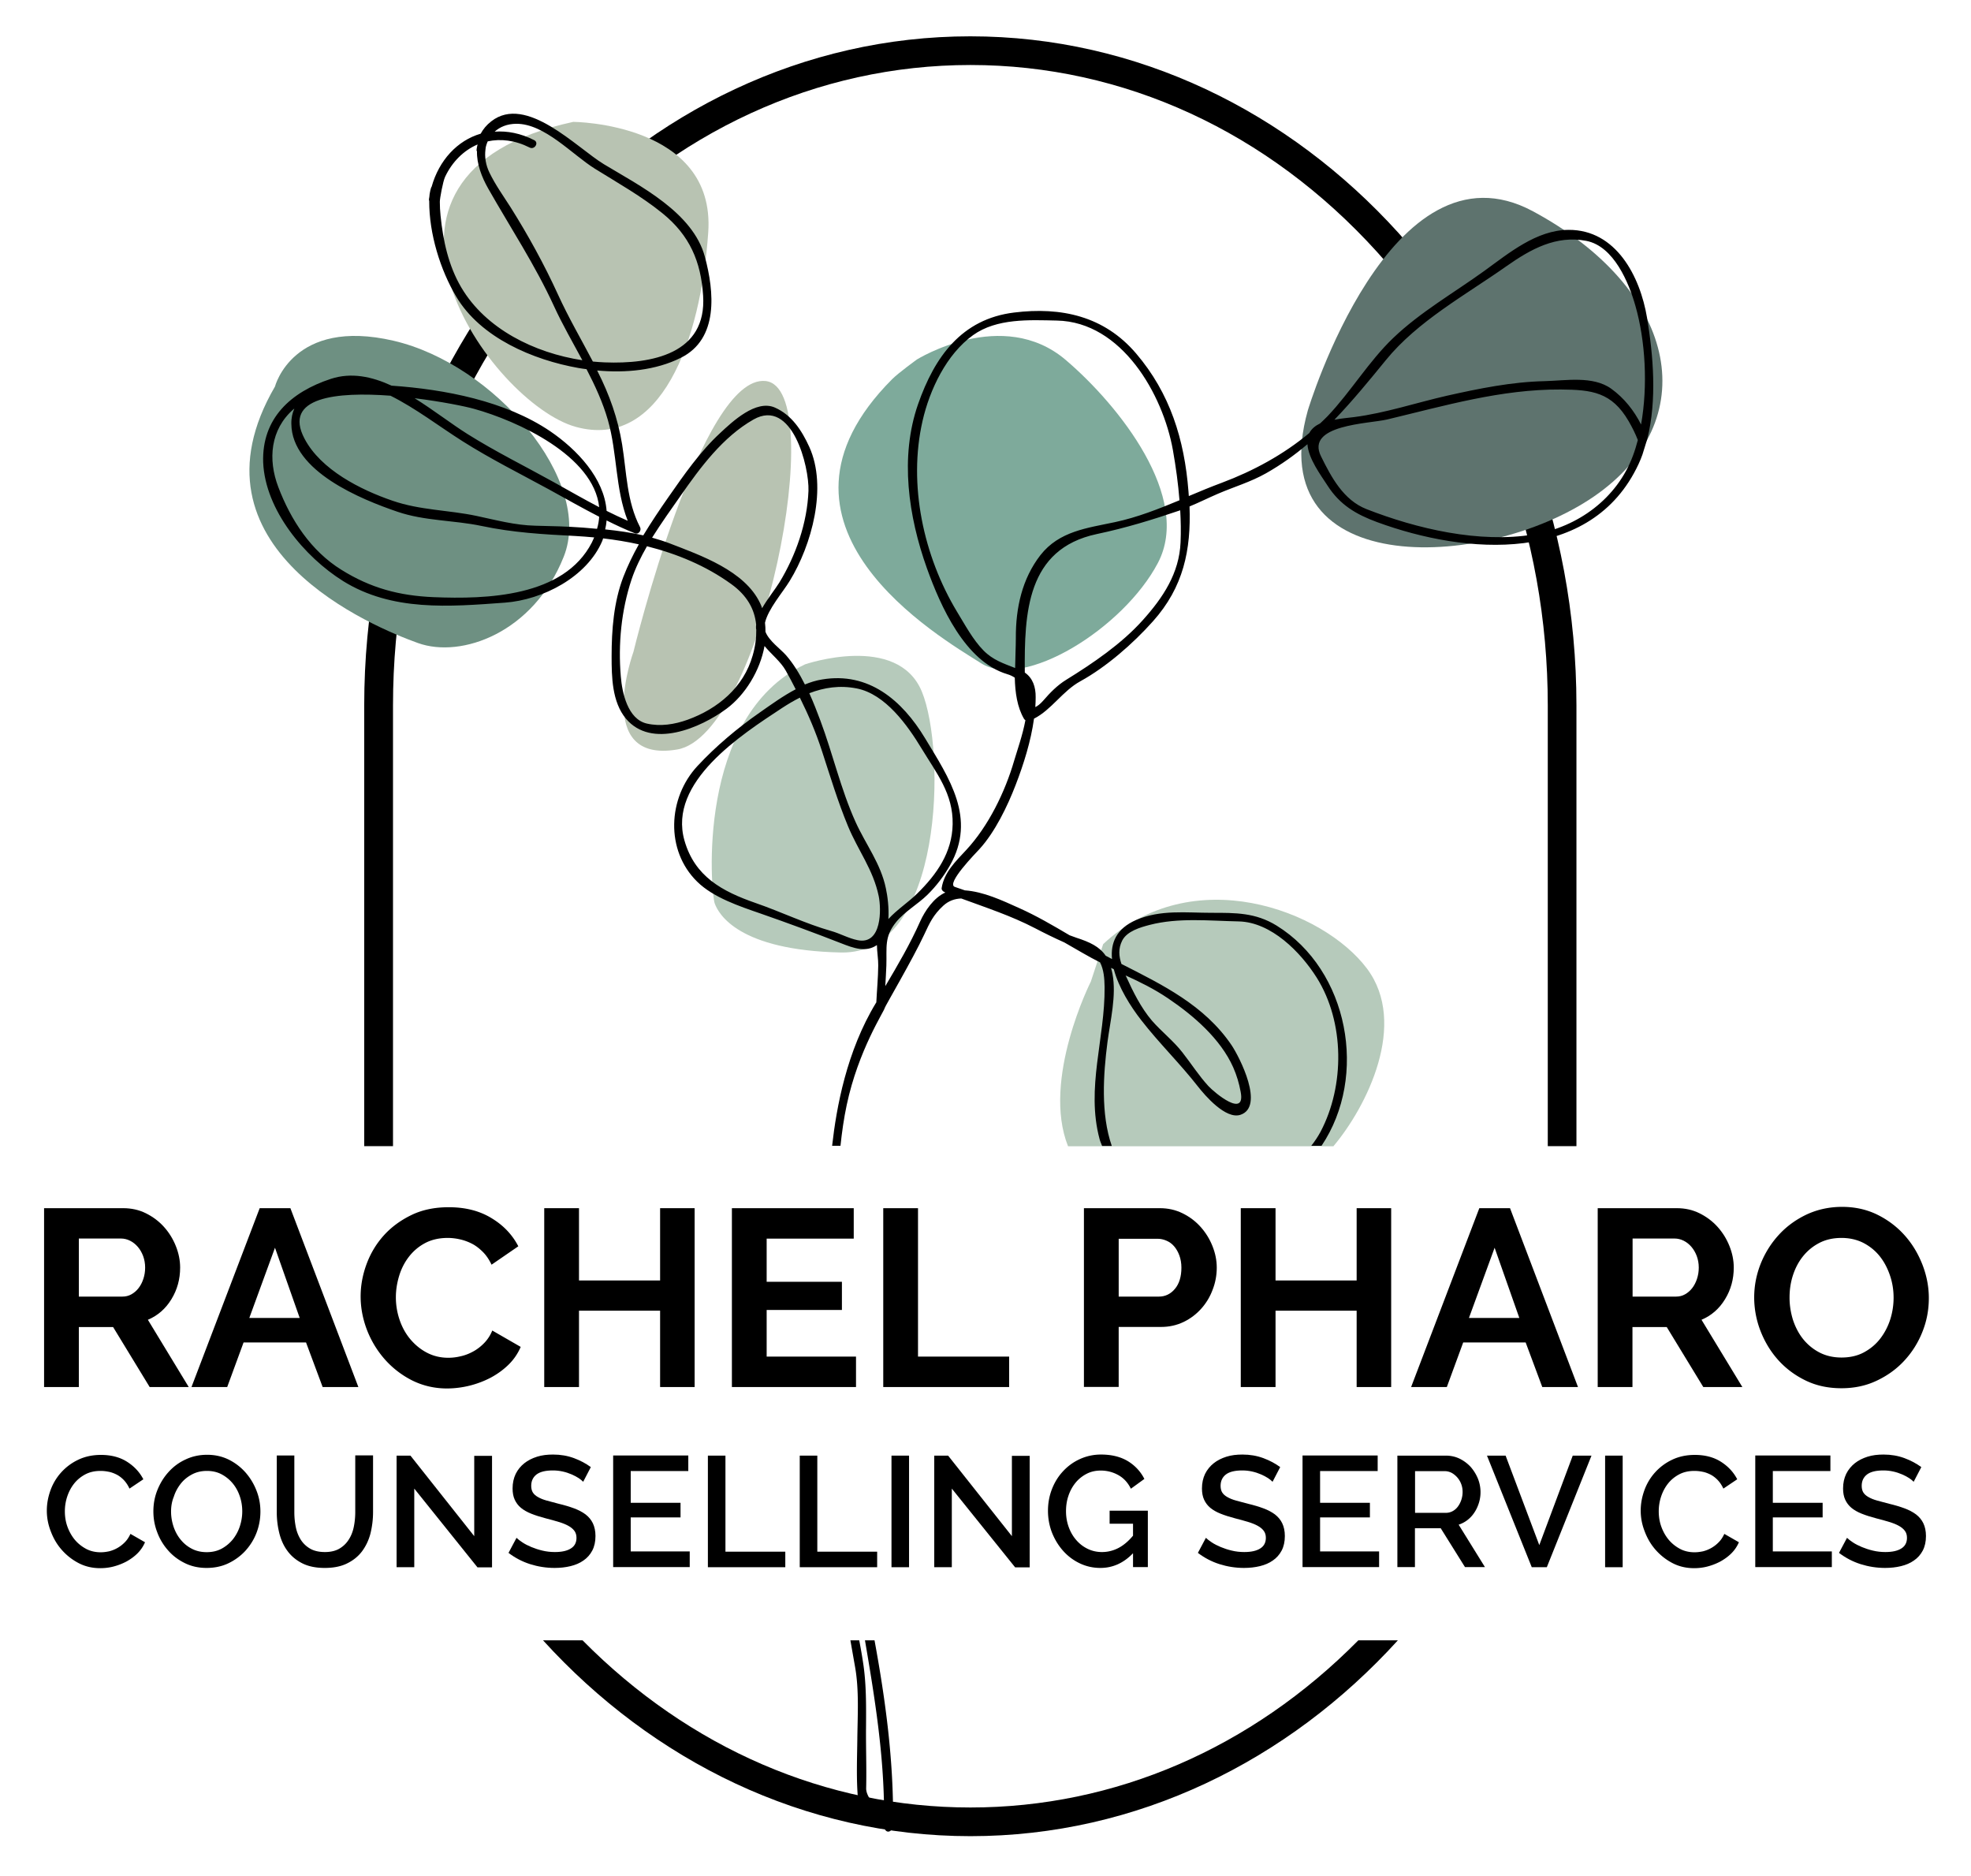 <?xml version="1.0" encoding="UTF-8"?>
<svg data-bbox="3.69 3.04 157.78 150.64" viewBox="0 0 165 157" xmlns="http://www.w3.org/2000/svg" data-type="color">
    <g>
        <path d="M32.9 95.93V59.04c0-14.3 5.07-27.77 14.28-37.94C56.34 11 68.43 5.44 81.24 5.44c12.81 0 24.9 5.56 34.05 15.66 9.21 10.16 14.28 23.64 14.28 37.94v36.89h2.4V59.04c0-30.8-22.83-56-50.74-56s-50.74 25.2-50.74 56v36.89h2.41z" fill="#000000" data-color="1"/>
        <path d="M113.71 137.29c-8.94 9.04-20.38 13.99-32.47 13.99-12.08 0-23.53-4.95-32.47-13.99h-3.31c9.19 10.11 21.85 16.39 35.78 16.39s26.59-6.28 35.78-16.39h-3.31z" fill="#000000" data-color="1"/>
        <path d="M111.63 95.93c2.78-3.3 6.27-10.25 2.8-14.87-3.69-4.91-14.63-9.01-22.08-2.04l-1.03 3.13s-4.14 8.2-1.91 13.79h22.22z" fill="#b6cabb" data-color="2"/>
        <path d="M109.48 34.36s6.93-23.1 18.86-16.67 14.35 17.11 5.51 23.57-28.42 7.56-24.37-6.9z" fill="#5e736e" data-color="3"/>
        <path d="M76.77 30.08s7.17-4.45 12.45.05c4.47 3.81 10.59 11.52 7.71 16.99s-11.23 10.66-14.8 8.39C78.71 53.34 62.46 44 74.68 31.74c.55-.55 2.09-1.66 2.09-1.66z" fill="#7eaa9b" data-color="4"/>
        <path d="M53.03 54.55s5.64-23.23 11.06-22.66c5.42.58-.33 29.64-7.4 30.84-7.07 1.2-3.66-8.18-3.66-8.18z" fill="#b8c3b2" data-color="5"/>
        <path d="M47.99 10.2s11.93.07 11.3 9.24c-.63 9.17-4 18.23-11.08 16.29s-20.76-21.08-.22-25.53z" fill="#b8c3b2" data-color="5"/>
        <path d="M23.02 32.35s1.49-5.79 9.93-3.83S49.73 40.25 47.19 46.6c-2.53 6.35-8.55 8.53-12.2 7.22-3.65-1.31-19.86-7.93-11.97-21.47z" fill="#6e9082" data-color="6"/>
        <path d="M67.4 55.6s7.73-2.64 9.77 2.28c2.04 4.92 1.81 22.02-6.76 21.84s-10.25-3.2-10.58-4.11c-.32-.91-1.62-15.63 7.57-20.01z" fill="#b6cabb" data-color="2"/>
        <path d="M73.21 137.29h-.8c.83 4.86 1.61 9.68 1.6 14.67-.69-.73-1.52-1.56-1.5-2.3.04-1.75-.03-3.49-.01-5.24.01-1.69.02-3.41-.22-5.08-.1-.68-.22-1.37-.35-2.05h-.74l.39 2.22c.35 1.95.21 4.1.19 6.07-.02 1.61-.09 3.31.05 4.91.03.3.32.52.53.71.69.62 1.22 1.24 1.77 1.97.26.34.71-.06.57-.41a.36.36 0 0 0 .07-.19c.06-5.15-.62-10.22-1.55-15.28z" fill="#000000" data-color="1"/>
        <path d="M28.7 48.62c4.13 2.57 8.91 2.16 13.56 1.82 3.16-.23 6.87-2.13 8.16-5.17.03-.07.05-.14.07-.21 1.01.12 2.01.28 2.99.5-.5.89-.94 1.8-1.3 2.73-.8 2.09-.98 4.42-.98 6.63 0 1.72.03 3.83 1.2 5.23 2.14 2.55 6.24.78 8.42-.83 1.55-1.15 2.81-3.18 3.18-5.25.58.7 1.36 1.31 1.78 2.06.29.52.57 1.04.83 1.56-1.07.56-2.07 1.29-3.03 1.96-1.85 1.29-3.67 2.82-5.2 4.47-2.47 2.66-2.7 7.04-.02 9.67 1.36 1.34 3.55 2.06 5.31 2.67 2.27.79 4.52 1.62 6.75 2.49 1.02.4 2.06.79 2.99.15.01.59.12 1.21.11 1.71-.01 1.03-.11 2.06-.16 3.09-.01.01-.02.03-.03.04-2.46 4.05-3.31 8.75-3.67 11.96h.7c.12-1.14.28-2.28.52-3.41.97-4.6 3.17-7.9 3.18-8.12 0-.09 2.36-4.11 3.3-6.13.47-1.01.77-1.67 1.61-2.44.45-.41.96-.58 1.5-.6 2.09.77 4.18 1.45 6.18 2.49.8.42 1.62.82 2.45 1.19.51.29 1.02.58 1.53.88.48.28.97.54 1.46.79.31.6.37 1.34.38 2.07.04 4.3-1.57 8.43-.42 12.72.05.2.14.38.21.57h.81c-.93-2.68-.71-5.99-.36-8.69.24-1.81.76-3.89.42-5.71-.03-.18-.08-.34-.12-.5.08.04.16.08.23.11.4 1.53 1.4 3.12 2.3 4.27 1.49 1.92 3.23 3.61 4.73 5.53.61.78 2.33 2.78 3.56 2.39 2.07-.67-.06-4.83-.73-5.83-2.27-3.35-5.78-5.05-9.22-6.8-.21-.63-.28-1.27.06-1.95.4-.8 1.54-1.12 2.31-1.32 2.39-.62 5-.34 7.45-.29 2.72.06 5.18 2.57 6.53 4.71 2.34 3.73 2.35 9.04.32 12.89-.22.41-.48.8-.78 1.18h.86c3.92-5.83 2.27-14.7-3.76-18.43-1.77-1.09-3.43-1.07-5.44-1.07-2.12 0-4.29-.28-6.32.6-1.66.72-2.15 1.93-2.02 3.27-.18-.09-.35-.18-.53-.28-.52-.76-1.32-1.14-2.47-1.51-.18-.06-.36-.13-.55-.2-1.39-.82-2.77-1.63-4.25-2.29-1.4-.63-2.95-1.36-4.52-1.47-.28-.1-.56-.19-.84-.29-.76-.27 1.77-2.84 2.06-3.16 1.3-1.42 2.35-3.59 3.04-5.39.66-1.71 1.27-3.64 1.53-5.53 1.46-.74 2.4-2.32 3.88-3.13 2.18-1.2 4.41-3.15 6.07-5.01 2.57-2.87 3.2-5.98 3.07-9.62.8-.33 1.58-.72 2.37-1.06 1.37-.59 2.73-.98 4.04-1.72 1.27-.72 2.41-1.54 3.46-2.43.08 1.21 1.12 2.59 1.68 3.46 1.04 1.62 2.39 2.41 4.15 3.06 7.45 2.74 17.97 3.57 21.89-4.86.12-.25.22-.51.32-.78l.41-1.32c.82-3.25.5-7.02-.02-10.14-.58-3.48-2.6-7.38-6.57-7.36-2.69.01-5.01 1.96-7.06 3.44-2.55 1.84-5.34 3.43-7.62 5.61-2.05 1.96-3.54 4.49-5.5 6.55-.2.21-.41.4-.62.6-.39.19-.71.44-.9.8-2.16 1.81-4.72 3.19-7.31 4.16-.94.35-1.86.73-2.78 1.12l-.03-.4c-.34-4.34-1.54-8.2-4.38-11.53-2.67-3.13-6.26-3.92-10.22-3.43-4.39.54-6.65 3.7-8.04 7.68-1.54 4.43-.8 9.39.74 13.71 1.14 3.18 3.2 7.83 6.74 8.88.24.07.44.17.62.29.03 1.24.2 2.46.77 3.44.03.05.07.09.12.12-.23 1.24-.68 2.5-.94 3.38-.76 2.62-2.16 5.5-4.04 7.51-.86.92-1.83 1.86-2.03 3.15-.03.17.12.3.26.36.02.01.04.01.05.02-.97.43-1.72 1.55-2.11 2.42-.83 1.87-1.87 3.65-2.92 5.42.03-.58.07-1.15.09-1.73.05-1.52-.2-2.39.83-3.65.71-.87 1.82-1.49 2.62-2.28.74-.73 1.37-1.56 1.88-2.46 2.23-3.93-.07-7.29-2.09-10.63-1.93-3.2-4.74-5.57-8.62-4.92-.5.08-.98.23-1.44.42-.45-.9-.97-1.75-1.58-2.45-.49-.55-1.43-1.2-1.72-1.96 0-.26-.01-.51-.04-.76.27-1.16 1.48-2.53 2.07-3.5 1.84-3 3.17-7.84 1.64-11.21-.63-1.38-1.47-2.68-2.89-3.3-1.58-.69-3.56 1.19-4.58 2.14-1.67 1.54-3.04 3.52-4.34 5.38-.72 1.03-1.43 2.09-2.09 3.18-1.05-.24-2.12-.39-3.19-.5.06-.25.1-.5.12-.75.78.39 1.57.76 2.38 1.08.31.12.56-.26.42-.52-1.12-2.16-1.12-4.57-1.5-6.92-.35-2.17-1.07-4.18-2.06-6.13l-.03-.06c2.38.22 4.9-.01 7-1.06 3.19-1.58 2.8-5.54 2.02-8.45-1-3.72-5.43-5.93-8.45-7.75-2.27-1.37-6.51-5.89-9.44-3.59-.4.31-.68.66-.88 1.03-1.95.57-3.49 2.22-4.11 4.45-.05 0-.18.56-.19.85l-.03.17c-.01.06 0 .12.02.16-.01 2.77.94 5.78 2.25 7.99 2.05 3.47 6.46 5.32 10.24 5.99.22.04.45.07.68.1.71 1.37 1.36 2.77 1.79 4.27.79 2.76.61 5.75 1.66 8.42-.6-.26-1.19-.54-1.77-.83-.2-2.73-2.47-5.13-4.73-6.67-3.74-2.53-8.8-3.5-13.27-3.81-1.65-.76-3.37-1.13-5.08-.57-3.36 1.1-5.79 3.31-5.67 6.99.17 4.01 3.49 7.93 6.67 9.92zm69.07 34.93c2.14 1.44 4.41 3.4 5.47 5.79.29.66.49 1.33.62 2.04.43 2.25-2.16.1-2.7-.48-.8-.87-1.44-1.88-2.17-2.81-.74-.96-1.76-1.75-2.56-2.67-.92-1.08-1.58-2.42-2.16-3.7-.01-.03-.03-.06-.04-.08 1.23.56 2.42 1.15 3.54 1.91zM116 30.16c2.67-3.29 6.71-5.48 10.14-7.9 2.01-1.41 4.13-2.59 6.66-2.1 2.3.45 3.56 3.5 4.11 5.45.83 2.9 1.05 6.66.47 9.92-.59-1.17-1.42-2.22-2.49-2.99-1.53-1.11-3.84-.68-5.58-.64-2.76.06-5.5.62-8.18 1.22-2.59.59-5.14 1.45-7.78 1.79-.44.06-1.04.1-1.64.22 1.5-1.56 2.87-3.23 4.29-4.97zm.12 4.95c4.82-1.15 9.54-2.54 14.54-2.51 2.59.02 4.26.21 5.68 2.65.3.52.56 1.04.77 1.58-.12.45-.25.89-.41 1.31-1.33 3.58-4.6 5.97-8.3 6.59-4.55.76-9.79-.47-14.01-2.12-1.93-.76-2.94-2.67-3.8-4.41-1.33-2.66 3.99-2.73 5.53-3.09zM85.04 53.38c0 .78-.05 1.65-.06 2.53-.96-.38-1.85-.66-2.64-1.46-.89-.9-1.57-2.18-2.23-3.26-2.8-4.65-4.1-10.63-2.88-15.96.6-2.62 2-5.58 4.23-7.18 1.98-1.42 4.72-1.27 7.02-1.22 5.43.11 8.88 6.18 9.71 10.85.25 1.42.44 2.8.55 4.19-1.76.73-3.52 1.43-5.4 1.83-2.34.5-4.66.75-6.24 2.76-1.55 2-2.07 4.44-2.06 6.92zm.75 2.91c-.04-4.97.15-10.34 6.02-11.59 2.42-.51 4.64-1.19 6.99-1.99.05.88.07 1.77.03 2.68-.11 2.6-1.48 4.64-3.16 6.51-1.77 1.98-4.17 3.61-6.42 5-.73.45-1.34 1.07-1.9 1.72-.27.31-.5.48-.68.56.02-.28.03-.56.03-.83.01-.85-.24-1.6-.91-2.06zm-14.07 1.33c2.4.47 4.25 3.08 5.43 5.03 1.25 2.06 2.65 3.79 2.6 6.33-.04 2.37-1.33 4.2-2.96 5.8-.76.75-1.7 1.35-2.42 2.14.06-.93-.07-1.93-.21-2.57-.43-2.08-1.68-3.66-2.54-5.56-1.23-2.72-1.9-5.7-2.95-8.5-.27-.72-.57-1.5-.92-2.27 1.25-.48 2.54-.68 3.97-.4zm-2.91 5.24c.69 2.11 1.33 4.24 2.18 6.29.85 2.05 2.11 3.63 2.57 5.85.22 1.06.28 4.1-1.76 3.69-.76-.15-1.47-.56-2.22-.77-2.12-.6-4.23-1.62-6.32-2.34-2.82-.98-5.1-2.22-5.96-5.23-1.4-4.9 4.76-8.85 8.18-11.1.49-.32.98-.61 1.48-.86.71 1.43 1.34 2.89 1.85 4.47zM56.97 41.5c1.66-2.38 3.54-4.93 6.11-6.39 3.23-1.83 4.67 3.95 4.6 5.97-.1 2.68-1.06 5.42-2.44 7.68-.34.55-.98 1.34-1.44 2.14-.05-.14-.1-.29-.17-.42-1.29-2.72-4.98-4-7.59-5.01-.47-.18-.96-.33-1.45-.47.76-1.21 1.6-2.39 2.38-3.5zm-2.81 4.22c2.51.63 4.93 1.63 7.05 3.16 1.32.95 1.96 2.09 2.09 3.4-.01.11-.02.22-.01.33 0 .03.02.06.02.09.01.68-.08 1.4-.3 2.16-.76 2.68-2.93 4.47-5.45 5.38-1.09.39-2.27.58-3.41.32-1.61-.37-2.07-2.59-2.18-3.94-.23-2.72.04-5.53.9-8.12.32-.95.77-1.87 1.29-2.78zM38.61 24.05c-1.07-1.82-1.52-3.92-1.73-6-.04-.39-.06-.78-.06-1.17 0-.28.26-1.69.44-2.08.59-1.25 1.55-2.21 2.72-2.71-.06.25-.13.57-.05.56-.03 1.05.39 2.17.95 3.15 1.86 3.27 3.91 6.37 5.49 9.81.71 1.55 1.57 3.03 2.38 4.54-4.01-.61-8.09-2.62-10.14-6.1zm8.1.6c-1.14-2.5-2.5-4.97-3.96-7.29-.61-.96-1.27-1.87-1.77-2.9-.32-.65-.42-1.33-.34-1.94.01-.27.13-.55.19-.69 1.08-.23 2.28-.1 3.51.52.41.21.8-.41.38-.62-1.14-.58-2.26-.79-3.31-.71.44-.4 1.04-.65 1.8-.66 2.38-.02 4.69 2.58 6.59 3.76 1.93 1.2 3.91 2.31 5.68 3.75 2.25 1.83 3.2 4.02 3.38 6.87.32 4.89-4.32 5.74-8.23 5.59-.33-.01-.66-.04-1-.07-.98-1.87-2.04-3.68-2.92-5.61zm-7.02 9.57c3.61 1 10.02 3.92 10.47 8.23-1.28-.67-2.54-1.39-3.81-2.1-2.41-1.34-4.87-2.55-7.21-4.02-1.34-.84-2.84-2.01-4.43-3 2.28.28 4.28.69 4.98.89zm-7-1.1c2.11 1.05 4.06 2.56 6.05 3.82 2.34 1.48 4.79 2.7 7.21 4.02 1.4.77 2.79 1.56 4.21 2.29-.02.33-.08.67-.18 1.01-.39-.03-.78-.07-1.16-.1-1.33-.1-2.67-.13-4.01-.16-1.7-.04-3.27-.47-4.92-.82-2.37-.5-4.71-.47-7.03-1.27-2.69-.92-5.99-2.59-7.36-5.18-1.86-3.5 2.71-3.95 7.19-3.61zm-8.13 1.14c.02-.02.05-.04.08-.06-.16.36-.26.77-.25 1.27.03 3.98 5.86 6.33 8.88 7.36 2.28.78 4.71.7 7.04 1.19 2.66.56 5.13.7 7.84.84.53.03 1.06.07 1.59.12-.06.14-.12.28-.19.42-2.35 4.58-8.84 4.76-13.25 4.58-2.88-.12-5.27-.76-7.72-2.29-2.55-1.58-4.23-4.16-5.28-6.92-.89-2.33-.66-4.82 1.26-6.51z" fill="#000000" data-color="1"/>
        <path d="M3.69 116.09v-14.97h6.62c.69 0 1.33.14 1.91.43s1.09.67 1.51 1.14c.42.47.75 1 .99 1.6.24.6.36 1.2.36 1.8 0 .97-.24 1.85-.73 2.65-.48.79-1.14 1.37-1.97 1.72l3.42 5.63h-3.27l-3.06-5.02H6.6v5.02H3.69zm2.91-7.57h3.65c.27 0 .52-.06.75-.19.23-.13.43-.3.6-.52s.3-.47.4-.77c.1-.3.15-.61.15-.95 0-.35-.06-.67-.17-.97-.11-.29-.26-.55-.45-.77-.19-.22-.41-.39-.65-.51s-.5-.18-.75-.18H6.6v4.86z" fill="#000000" data-color="1"/>
        <path d="M21.74 101.12h2.57L30 116.09h-2.99l-1.39-3.73h-5.23l-1.37 3.73h-2.99l5.71-14.97zm3.35 9.19-2.07-5.88-2.15 5.88h4.22z" fill="#000000" data-color="1"/>
        <path d="M30.19 108.5c0-.91.17-1.82.5-2.71.33-.89.81-1.69 1.44-2.39.63-.7 1.41-1.27 2.32-1.71.91-.44 1.95-.65 3.12-.65 1.38 0 2.57.3 3.57.91 1 .6 1.75 1.39 2.25 2.36l-2.24 1.54c-.2-.42-.44-.78-.72-1.06s-.58-.52-.91-.69-.66-.29-1.01-.37c-.35-.08-.7-.12-1.03-.12-.73 0-1.37.15-1.91.44s-.99.68-1.35 1.15-.63 1-.81 1.6c-.18.6-.27 1.19-.27 1.78 0 .66.11 1.3.32 1.91.21.61.51 1.15.9 1.61s.85.84 1.39 1.12 1.13.42 1.78.42c.34 0 .69-.04 1.05-.13.37-.08.71-.22 1.04-.4s.64-.42.92-.71.51-.64.67-1.04l2.38 1.37c-.24.56-.58 1.06-1.02 1.49-.44.43-.94.79-1.5 1.09a8.005 8.005 0 0 1-3.63.9c-1.07 0-2.04-.23-2.93-.67a7.657 7.657 0 0 1-2.29-1.76 8.176 8.176 0 0 1-1.5-2.47c-.35-.92-.53-1.85-.53-2.81z" fill="#000000" data-color="1"/>
        <path d="M58.15 101.12v14.97h-2.89v-6.39h-6.79v6.39h-2.91v-14.97h2.91v6.05h6.79v-6.05h2.89z" fill="#000000" data-color="1"/>
        <path d="M71.66 113.54v2.55H61.27v-14.97h10.2v2.55h-7.29v3.61h6.3v2.36h-6.3v3.9h7.48z" fill="#000000" data-color="1"/>
        <path d="M73.94 116.09v-14.97h2.91v12.42h7.63v2.55H73.94z" fill="#000000" data-color="1"/>
        <path d="M90.74 116.09v-14.97h6.35c.69 0 1.32.14 1.91.43s1.09.67 1.51 1.14.75 1 .99 1.6c.24.6.36 1.2.36 1.8 0 .63-.11 1.25-.34 1.84-.22.6-.54 1.13-.95 1.59-.41.46-.9.84-1.48 1.12-.58.28-1.21.42-1.9.42h-3.54v5.02h-2.91zm2.91-7.57h3.37c.53 0 .98-.22 1.34-.65s.54-1.03.54-1.77c0-.38-.06-.72-.17-1.02-.11-.3-.26-.56-.44-.77s-.4-.37-.64-.47c-.25-.11-.5-.16-.75-.16h-3.25v4.84z" fill="#000000" data-color="1"/>
        <path d="M116.46 101.12v14.97h-2.89v-6.39h-6.79v6.39h-2.91v-14.97h2.91v6.05h6.79v-6.05h2.89z" fill="#000000" data-color="1"/>
        <path d="M123.84 101.12h2.57l5.69 14.97h-2.99l-1.39-3.73h-5.23l-1.37 3.73h-2.99l5.71-14.97zm3.35 9.19-2.07-5.88-2.15 5.88h4.22z" fill="#000000" data-color="1"/>
        <path d="M133.75 116.09v-14.97h6.62c.69 0 1.33.14 1.91.43s1.09.67 1.51 1.14c.42.47.75 1 .99 1.6.24.6.36 1.2.36 1.8 0 .97-.24 1.85-.73 2.65-.48.79-1.14 1.37-1.97 1.72l3.42 5.63h-3.27l-3.06-5.02h-2.87v5.02h-2.91zm2.91-7.57h3.65c.27 0 .52-.06.75-.19.23-.13.43-.3.6-.52s.3-.47.4-.77c.1-.3.15-.61.15-.95 0-.35-.06-.67-.17-.97-.11-.29-.26-.55-.45-.77-.19-.22-.41-.39-.65-.51s-.5-.18-.75-.18h-3.52v4.86z" fill="#000000" data-color="1"/>
        <path d="M154.15 116.19c-1.1 0-2.09-.21-2.98-.64-.89-.43-1.66-1-2.3-1.71s-1.13-1.52-1.49-2.44a7.77 7.77 0 0 1-.53-2.8c0-1 .19-1.95.56-2.87.37-.91.89-1.72 1.54-2.42s1.43-1.26 2.33-1.68c.9-.41 1.88-.62 2.93-.62 1.08 0 2.07.22 2.96.66.89.44 1.65 1.02 2.29 1.74s1.12 1.53 1.48 2.45c.35.91.53 1.84.53 2.78 0 1-.18 1.95-.55 2.86a7.66 7.66 0 0 1-1.52 2.4c-.65.7-1.42 1.25-2.32 1.67-.89.42-1.87.62-2.93.62zm-4.34-7.59c0 .65.1 1.27.29 1.88.2.6.48 1.14.85 1.6s.83.84 1.37 1.12c.54.28 1.16.42 1.84.42.7 0 1.33-.14 1.87-.43s1-.67 1.37-1.15.65-1.02.84-1.61c.19-.6.28-1.21.28-1.82 0-.65-.1-1.27-.31-1.88s-.49-1.14-.86-1.6-.83-.83-1.37-1.11c-.54-.27-1.15-.41-1.82-.41-.7 0-1.33.14-1.88.43s-1 .67-1.37 1.14c-.37.47-.64 1-.83 1.6s-.27 1.21-.27 1.82z" fill="#000000" data-color="1"/>
        <path d="M3.92 126.43c0-.56.1-1.12.3-1.68a4.512 4.512 0 0 1 2.32-2.57c.56-.27 1.2-.41 1.91-.41.85 0 1.58.19 2.18.57.6.38 1.06.87 1.37 1.47l-1.16.78c-.13-.28-.29-.52-.47-.71-.18-.19-.39-.35-.6-.46-.22-.11-.45-.2-.68-.24-.24-.05-.46-.07-.68-.07-.49 0-.92.1-1.29.3-.37.2-.68.46-.93.78s-.44.69-.57 1.09c-.13.4-.19.81-.19 1.21 0 .46.07.89.22 1.3s.36.78.62 1.09.59.57.95.76.77.28 1.21.28c.23 0 .46-.03.7-.08a2.77 2.77 0 0 0 1.32-.76c.19-.19.34-.42.47-.7l1.22.7c-.15.35-.36.66-.63.93s-.58.49-.92.68c-.34.18-.7.32-1.08.42-.38.1-.76.14-1.12.14-.66 0-1.26-.14-1.8-.42-.54-.28-1.01-.65-1.41-1.1s-.7-.96-.92-1.54c-.23-.58-.34-1.16-.34-1.76z" fill="#000000" data-color="1"/>
        <path d="M17.3 131.23c-.67 0-1.27-.13-1.82-.4s-1.02-.62-1.41-1.07c-.39-.44-.7-.95-.91-1.52-.22-.57-.32-1.15-.32-1.75 0-.62.11-1.22.34-1.79.23-.57.54-1.07.94-1.51.4-.44.87-.79 1.42-1.04.55-.26 1.15-.39 1.8-.39.67 0 1.27.14 1.82.41a4.6 4.6 0 0 1 1.41 1.09c.39.45.69.95.91 1.52s.32 1.14.32 1.73c0 .62-.11 1.22-.33 1.79-.22.57-.54 1.07-.94 1.51-.4.43-.88.78-1.43 1.04s-1.16.38-1.8.38zm-2.98-4.73c0 .44.07.86.21 1.28.14.41.34.78.6 1.09.26.32.57.57.94.76s.78.28 1.24.28c.47 0 .89-.1 1.26-.3.36-.2.67-.46.93-.78.25-.32.45-.69.58-1.09s.2-.82.2-1.24c0-.45-.07-.88-.21-1.28-.14-.41-.34-.77-.6-1.08-.26-.31-.57-.56-.93-.75s-.77-.28-1.22-.28c-.47 0-.89.1-1.26.3s-.68.45-.93.77-.45.68-.58 1.09c-.16.39-.23.81-.23 1.23z" fill="#000000" data-color="1"/>
        <path d="M27.2 129.9c.49 0 .9-.1 1.22-.29.32-.19.58-.44.78-.76.2-.31.34-.67.42-1.07.08-.4.12-.81.12-1.23v-4.74h1.49v4.74c0 .64-.08 1.24-.22 1.81-.15.57-.39 1.06-.71 1.49-.32.42-.74.76-1.26 1.01-.51.25-1.13.37-1.85.37-.75 0-1.38-.13-1.89-.39s-.93-.61-1.24-1.04c-.32-.43-.54-.93-.68-1.49a7.17 7.17 0 0 1-.21-1.75v-4.74h1.47v4.74c0 .43.04.84.12 1.24.08.4.22.75.42 1.07.2.31.46.56.79.75s.75.28 1.23.28z" fill="#000000" data-color="1"/>
        <path d="M34.68 124.59v6.58H33.2v-9.34h1.16l5.34 6.74v-6.72h1.49v9.33h-1.22l-5.29-6.59z" fill="#000000" data-color="1"/>
        <path d="M48.82 124.02c-.09-.1-.22-.2-.38-.31-.17-.11-.36-.21-.59-.31s-.47-.18-.74-.24-.54-.09-.82-.09c-.62 0-1.08.11-1.38.34-.29.23-.44.54-.44.95 0 .23.05.42.14.56.09.14.23.27.43.38.19.11.43.21.72.29.29.08.63.17 1.01.27.47.11.9.24 1.28.38s.7.31.97.51c.26.2.47.45.61.74s.22.65.22 1.07c0 .47-.09.88-.27 1.22-.18.34-.43.62-.74.83-.31.22-.67.37-1.08.47-.41.1-.86.15-1.33.15-.71 0-1.4-.11-2.06-.32s-1.26-.53-1.8-.94l.67-1.26c.11.11.28.24.49.38.21.14.46.27.75.39s.59.22.93.3c.33.08.68.12 1.04.12.58 0 1.03-.1 1.34-.3.32-.2.47-.5.47-.89 0-.24-.06-.43-.18-.59-.12-.16-.29-.3-.51-.42-.22-.12-.49-.23-.8-.32-.32-.1-.68-.2-1.08-.3-.46-.12-.87-.25-1.22-.39s-.63-.3-.86-.49c-.23-.19-.4-.42-.52-.68s-.18-.57-.18-.94c0-.46.09-.86.26-1.22.18-.36.42-.65.72-.89s.66-.42 1.07-.55.86-.18 1.34-.18c.63 0 1.21.1 1.75.3s1 .45 1.41.75l-.64 1.23z" fill="#000000" data-color="1"/>
        <path d="M57.74 129.86v1.3h-6.41v-9.34h6.29v1.3H52.8v2.66h4.17V127H52.8v2.85h4.94z" fill="#000000" data-color="1"/>
        <path d="M59.26 131.17v-9.34h1.47v8.04h5.01v1.3h-6.48z" fill="#000000" data-color="1"/>
        <path d="M66.95 131.17v-9.34h1.47v8.04h5.01v1.3h-6.48z" fill="#000000" data-color="1"/>
        <path d="M74.63 131.17v-9.34h1.47v9.34h-1.47z" fill="#000000" data-color="1"/>
        <path d="M79.68 124.59v6.58h-1.47v-9.34h1.16l5.34 6.74v-6.72h1.49v9.33h-1.22l-5.3-6.59z" fill="#000000" data-color="1"/>
        <path d="M94.84 130.01c-.79.82-1.7 1.22-2.72 1.22-.62 0-1.2-.13-1.74-.39s-1-.61-1.39-1.05-.7-.95-.93-1.53c-.22-.58-.33-1.18-.33-1.82 0-.63.11-1.23.33-1.8s.53-1.07.93-1.5.86-.77 1.41-1.02a4.21 4.21 0 0 1 1.78-.38c.89 0 1.64.19 2.25.56.6.37 1.06.87 1.37 1.48l-1.13.82c-.25-.51-.6-.89-1.05-1.14-.45-.25-.94-.38-1.47-.38-.44 0-.84.09-1.2.28-.36.19-.67.44-.92.75s-.45.67-.59 1.09c-.14.41-.2.84-.2 1.29 0 .47.08.92.23 1.33.15.41.36.77.63 1.08s.58.55.95.73c.37.18.77.27 1.2.27.47 0 .93-.11 1.36-.33.43-.22.85-.57 1.24-1.04v-1h-1.96v-1.09h3.2v4.72h-1.24v-1.15z" fill="#000000" data-color="1"/>
        <path d="M106.53 124.02c-.09-.1-.22-.2-.38-.31-.17-.11-.36-.21-.59-.31s-.47-.18-.74-.24-.54-.09-.82-.09c-.62 0-1.08.11-1.38.34-.29.23-.44.54-.44.95 0 .23.05.42.14.56.09.14.23.27.43.38.19.11.43.21.72.29.29.08.63.17 1.01.27.47.11.9.24 1.28.38s.7.31.97.51c.26.2.47.45.61.74s.22.65.22 1.07c0 .47-.09.88-.27 1.22-.18.34-.43.62-.74.83-.31.22-.67.37-1.08.47-.41.1-.86.15-1.33.15-.71 0-1.4-.11-2.06-.32s-1.26-.53-1.8-.94l.67-1.26c.11.11.28.24.49.38.21.14.46.27.75.39s.59.22.93.3c.33.08.68.12 1.04.12.58 0 1.03-.1 1.34-.3.32-.2.47-.5.47-.89 0-.24-.06-.43-.18-.59-.12-.16-.29-.3-.51-.42-.22-.12-.49-.23-.8-.32-.32-.1-.68-.2-1.08-.3-.46-.12-.87-.25-1.22-.39s-.63-.3-.86-.49c-.23-.19-.4-.42-.52-.68s-.18-.57-.18-.94c0-.46.09-.86.26-1.22.18-.36.42-.65.72-.89s.66-.42 1.07-.55.86-.18 1.34-.18c.63 0 1.21.1 1.75.3s1 .45 1.41.75l-.64 1.23z" fill="#000000" data-color="1"/>
        <path d="M115.45 129.86v1.3h-6.41v-9.34h6.29v1.3h-4.82v2.66h4.17V127h-4.17v2.85h4.94z" fill="#000000" data-color="1"/>
        <path d="M116.98 131.17v-9.34h4.06c.42 0 .81.09 1.16.26.36.18.66.41.92.69.25.29.45.61.6.97a3.049 3.049 0 0 1 .09 2.02c-.09.29-.21.56-.37.8-.16.25-.35.46-.58.64-.23.18-.48.31-.75.4l2.2 3.55h-1.67l-2.03-3.25h-2.16v3.25h-1.47zm1.47-4.55h2.58c.21 0 .4-.05.57-.14.17-.09.32-.22.44-.38s.22-.35.29-.56c.07-.21.11-.43.11-.67 0-.24-.04-.46-.12-.67a1.791 1.791 0 0 0-.8-.93c-.18-.09-.37-.14-.56-.14h-2.5v3.49z" fill="#000000" data-color="1"/>
        <path d="m126.04 121.83 2.82 7.49 2.8-7.49h1.57l-3.74 9.34h-1.26l-3.75-9.34h1.56z" fill="#000000" data-color="1"/>
        <path d="M134.37 131.17v-9.34h1.47v9.34h-1.47z" fill="#000000" data-color="1"/>
        <path d="M137.35 126.43c0-.56.1-1.12.3-1.68a4.512 4.512 0 0 1 2.32-2.57c.56-.27 1.2-.41 1.91-.41.85 0 1.58.19 2.18.57.6.38 1.06.87 1.37 1.47l-1.16.78c-.13-.28-.29-.52-.47-.71-.18-.19-.39-.35-.6-.46-.22-.11-.45-.2-.68-.24-.24-.05-.46-.07-.68-.07-.49 0-.92.1-1.29.3-.37.2-.68.46-.93.78s-.44.69-.57 1.09c-.13.4-.19.81-.19 1.21 0 .46.07.89.22 1.3s.36.78.62 1.09.59.57.95.76.77.28 1.21.28c.23 0 .46-.03.7-.08a2.77 2.77 0 0 0 1.32-.76c.19-.19.34-.42.47-.7l1.22.7c-.15.35-.36.66-.63.93s-.58.49-.92.68c-.34.18-.7.32-1.08.42-.38.1-.76.14-1.12.14-.66 0-1.26-.14-1.8-.42-.54-.28-1.01-.65-1.41-1.1s-.7-.96-.92-1.54c-.23-.58-.34-1.16-.34-1.76z" fill="#000000" data-color="1"/>
        <path d="M153.35 129.86v1.3h-6.41v-9.34h6.29v1.3h-4.82v2.66h4.17V127h-4.17v2.85h4.94z" fill="#000000" data-color="1"/>
        <path d="M160.2 124.02c-.09-.1-.22-.2-.38-.31-.17-.11-.36-.21-.59-.31s-.47-.18-.74-.24-.54-.09-.82-.09c-.62 0-1.08.11-1.38.34-.29.23-.44.54-.44.95 0 .23.05.42.14.56.09.14.23.27.43.38.19.11.43.21.72.29.29.08.63.17 1.01.27.47.11.9.24 1.28.38s.7.31.97.51c.26.2.47.45.61.74s.22.65.22 1.07c0 .47-.09.88-.27 1.22-.18.34-.43.62-.74.83-.31.22-.67.37-1.08.47-.41.1-.86.15-1.33.15-.71 0-1.4-.11-2.06-.32s-1.26-.53-1.8-.94l.67-1.26c.11.11.28.24.49.38.21.14.46.27.75.39s.59.22.93.3c.33.08.68.12 1.04.12.58 0 1.03-.1 1.34-.3.32-.2.47-.5.47-.89 0-.24-.06-.43-.18-.59-.12-.16-.29-.3-.51-.42-.22-.12-.49-.23-.8-.32-.32-.1-.68-.2-1.08-.3-.46-.12-.87-.25-1.22-.39s-.63-.3-.86-.49c-.23-.19-.4-.42-.52-.68s-.18-.57-.18-.94c0-.46.09-.86.26-1.22.18-.36.42-.65.72-.89s.66-.42 1.07-.55.86-.18 1.34-.18c.63 0 1.21.1 1.75.3s1 .45 1.41.75l-.64 1.23z" fill="#000000" data-color="1"/>
    </g>
</svg>
